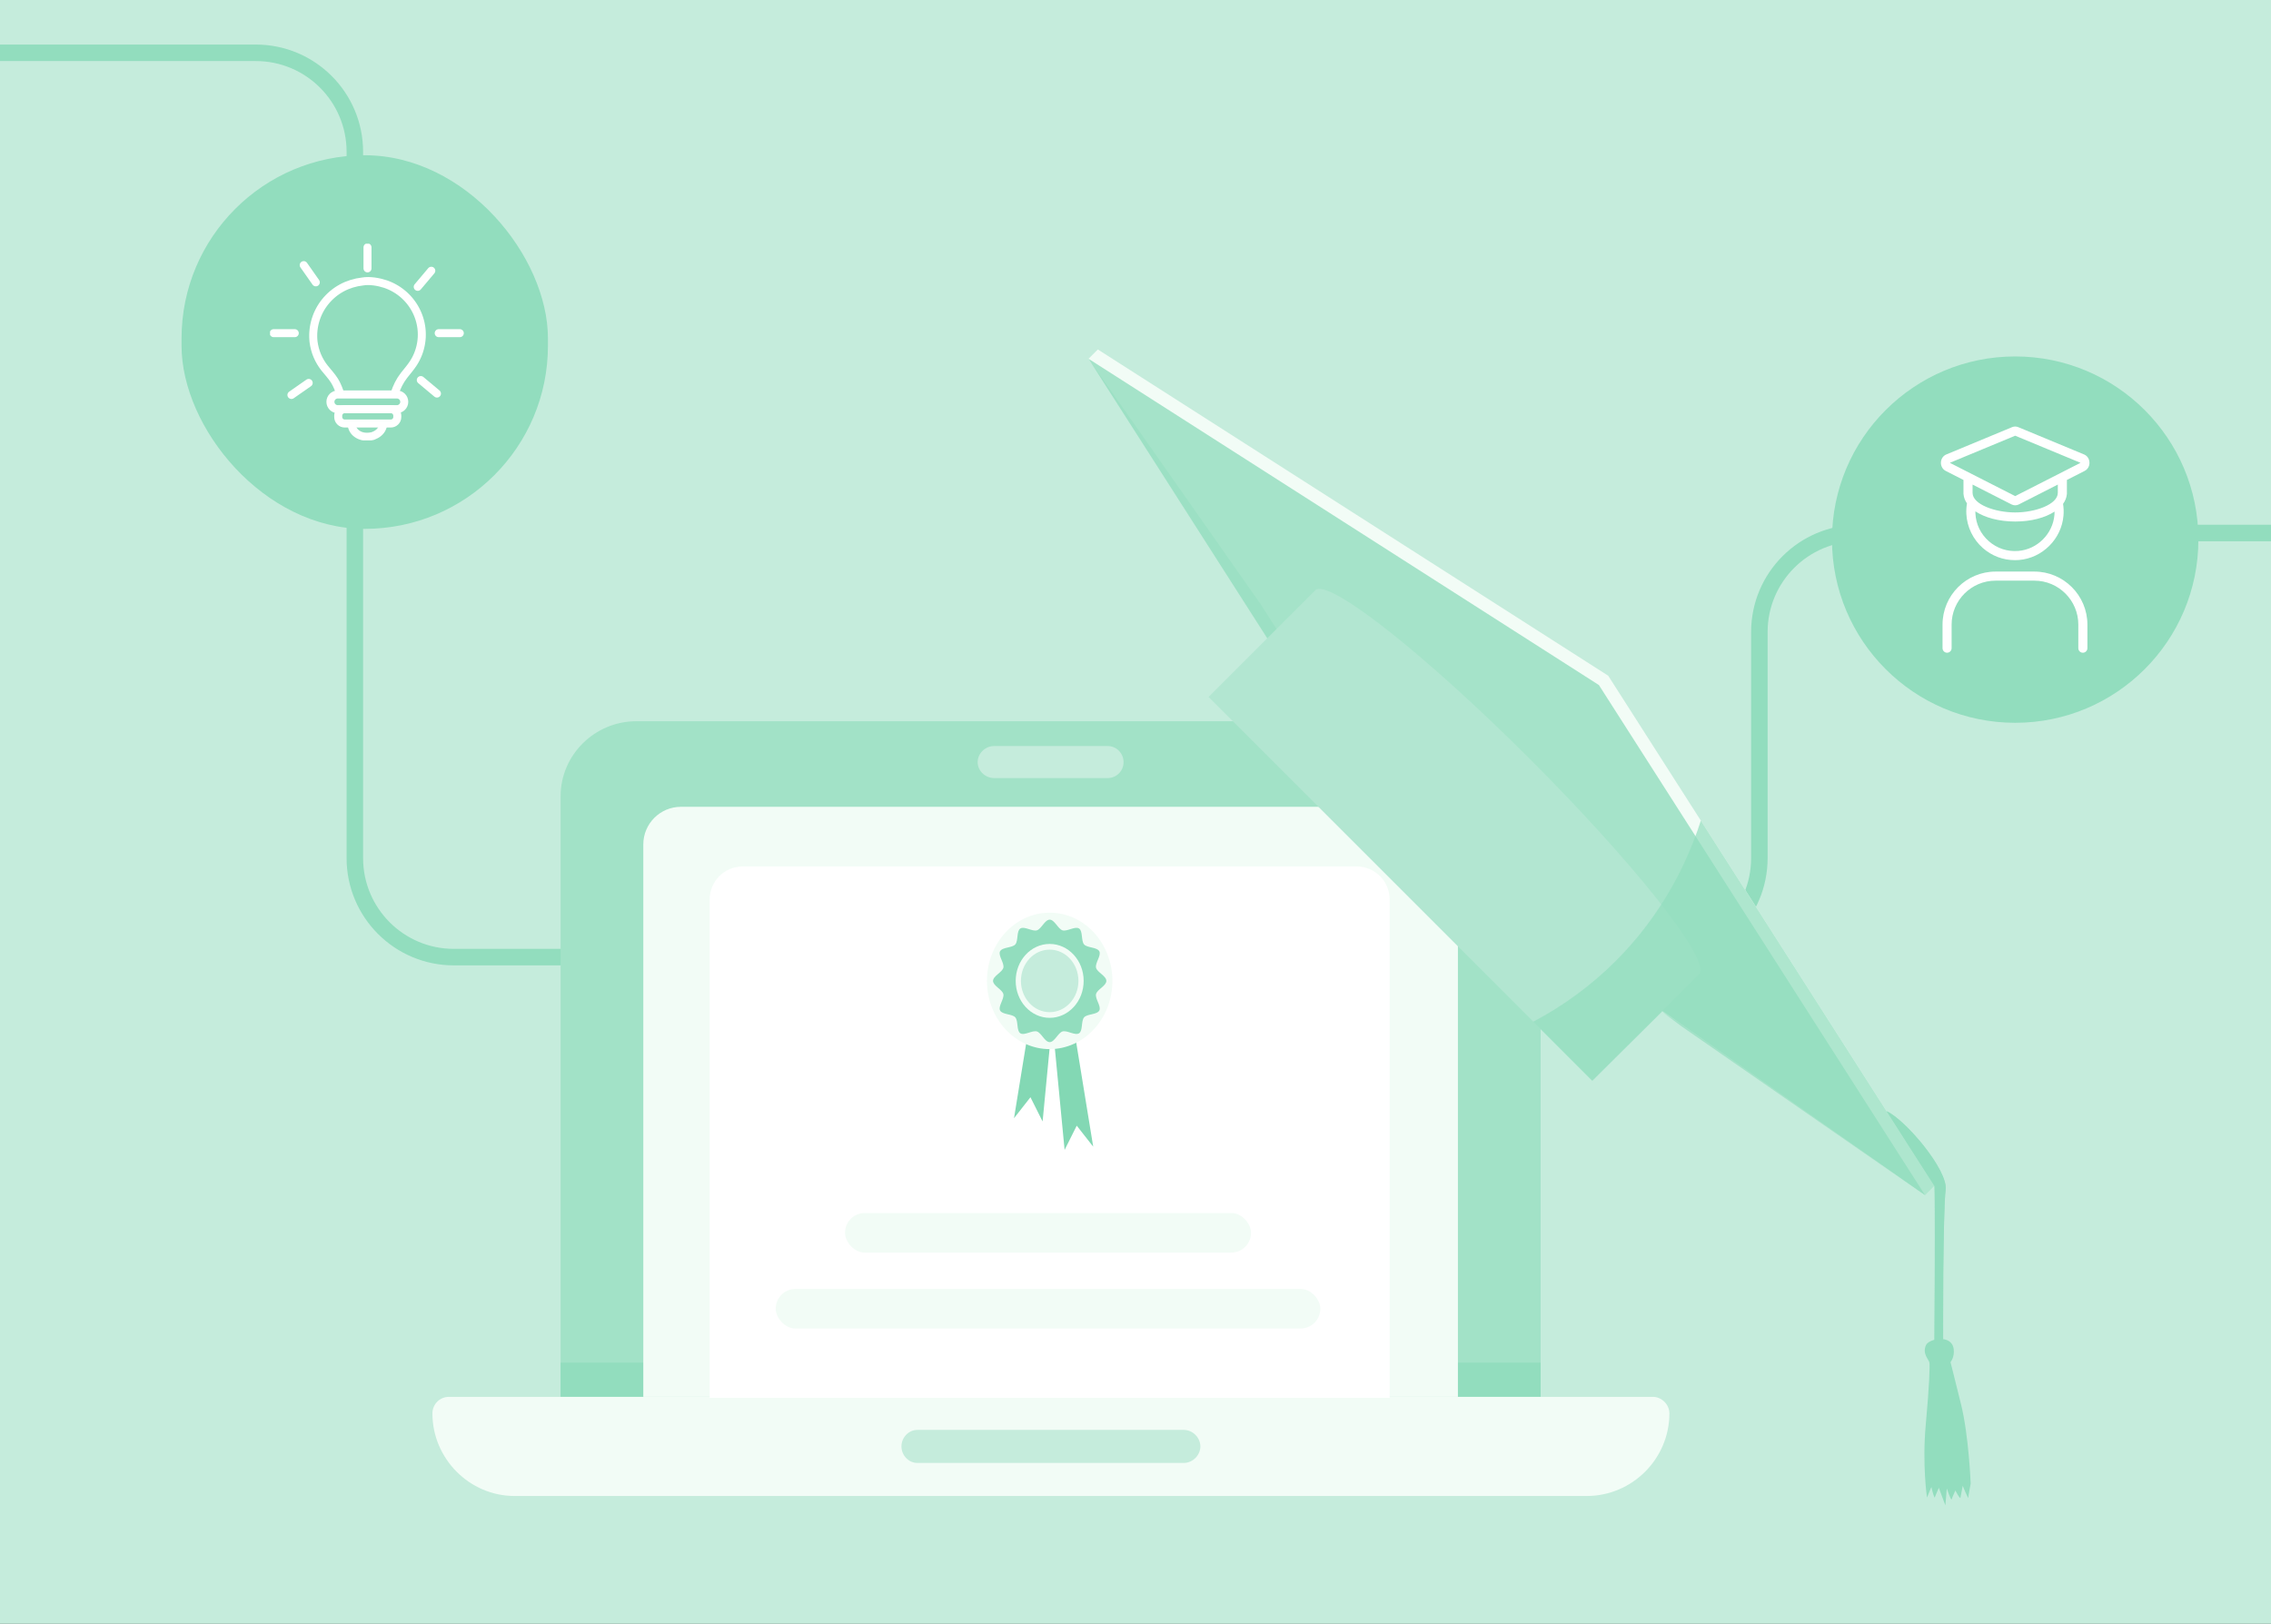 <svg width="688" height="492" viewBox="0 0 688 492" fill="none" xmlns="http://www.w3.org/2000/svg">
<rect x="0" y="0" width="688" height="492" fill="#333333" stroke="none"/>
<g clip-path="url(#clip0_359_347)">
<rect width="688" height="492" fill="#C5ECDC"/>
<path d="M-12 16H77.5C94.069 16 107.5 29.431 107.5 46V260C107.5 276.569 120.931 290 137.5 290H503C519.569 290 533 276.569 533 260V191.5C533 174.931 546.431 161.5 563 161.5H746" stroke="#92DDBE" stroke-width="5"/>
<circle cx="610.5" cy="163.5" r="55.5" fill="#92DDBE"/>
<g clip-path="url(#clip1_359_347)">
<path d="M616.307 173.18H604.563C595.7 173.18 588.492 180.389 588.492 189.252V196.393C588.492 197.152 589.109 197.769 589.868 197.769C590.626 197.769 591.243 197.152 591.243 196.393V189.252C591.243 181.906 597.221 175.932 604.563 175.932H616.307C623.653 175.932 629.627 181.906 629.627 189.252V196.393C629.627 197.152 630.244 197.769 631.003 197.769C631.762 197.769 632.379 197.152 632.379 196.393V189.252C632.379 180.389 625.17 173.18 616.307 173.18Z" fill="white"/>
<path d="M589.455 142.681L594.836 145.424V149.747H594.855C594.934 150.726 595.299 151.661 595.897 152.522C595.72 153.564 595.653 154.621 595.704 155.682C595.893 159.648 597.72 163.429 600.715 166.058C603.435 168.444 606.843 169.722 610.427 169.722C610.844 169.722 611.261 169.706 611.681 169.671C618.76 169.085 624.545 163.307 625.135 156.225C625.233 155.026 625.19 153.835 625.005 152.664C625.666 151.76 626.062 150.777 626.149 149.743H626.169V145.42L631.549 142.681C632.485 142.205 633.043 141.222 633 140.118C632.956 139.025 632.335 138.098 631.376 137.697L611.434 129.423C610.828 129.172 610.164 129.172 609.563 129.423L589.632 137.697C588.673 138.094 588.052 139.021 588.005 140.114C587.961 141.218 588.516 142.201 589.455 142.677V142.681ZM622.392 155.997C621.912 161.751 617.211 166.452 611.453 166.927C608.167 167.198 604.996 166.157 602.527 163.991C600.051 161.818 598.605 158.823 598.448 155.549C598.44 155.34 598.44 155.136 598.44 154.932C601.289 156.83 605.597 158.017 610.498 158.017C615.399 158.017 619.577 156.861 622.431 155.01C622.431 155.336 622.415 155.667 622.392 155.997ZM623.413 149.327C623.413 152.825 616.61 155.266 610.502 155.266C604.394 155.266 597.591 152.825 597.591 149.327V146.823L609.39 152.833C609.744 153.014 610.121 153.104 610.502 153.104C610.883 153.104 611.261 153.014 611.614 152.833L623.417 146.819V149.323L623.413 149.327ZM610.498 132.013L630.244 140.208C630.244 140.208 630.244 140.24 630.244 140.256L610.498 150.313L590.756 140.256C590.756 140.256 590.756 140.224 590.756 140.208L610.498 132.013Z" fill="white"/>
</g>
<g clip-path="url(#clip2_359_347)">
<path fill-rule="evenodd" clip-rule="evenodd" d="M192.742 218.53H444.002C456.53 218.53 466.73 228.72 466.73 241.235V423.234H169.836V241.235C169.836 228.72 180.215 218.53 192.742 218.53Z" fill="#A2E2C7"/>
<path d="M466.731 412.866H169.836V423.235H466.731V412.866Z" fill="#92DDBE"/>
<path fill-rule="evenodd" clip-rule="evenodd" d="M206.302 244.453H430.264C436.567 244.453 441.676 249.562 441.676 255.865V423.234H194.889V255.865C194.889 249.562 199.998 244.453 206.302 244.453Z" fill="#F2FCF6"/>
<path fill-rule="evenodd" clip-rule="evenodd" d="M155.877 453.27H480.689C494.469 453.27 505.743 442.006 505.743 428.24C505.743 425.559 503.416 423.234 500.732 423.234H136.012C133.149 423.234 131 425.558 131 428.24C131 442.006 142.275 453.27 155.877 453.27Z" fill="#F2FCF6"/>
<path fill-rule="evenodd" clip-rule="evenodd" d="M277.927 433.246H358.639C361.324 433.246 363.65 435.57 363.65 438.252C363.65 440.933 361.324 443.258 358.639 443.258H277.927C275.243 443.258 273.095 440.934 273.095 438.252C273.095 435.571 275.243 433.246 277.927 433.246Z" fill="#C5ECDC"/>
<path fill-rule="evenodd" clip-rule="evenodd" d="M301.192 226.038H335.553C338.238 226.038 340.385 228.243 340.385 230.924C340.385 233.605 338.238 235.75 335.553 235.75H301.192C298.508 235.75 296.182 233.605 296.182 230.924C296.182 228.243 298.508 226.038 301.192 226.038Z" fill="#C5ECDC"/>
<path d="M215 272.53C215 267.007 219.477 262.53 225 262.53H411C416.523 262.53 421 267.007 421 272.53V423.53H215V272.53Z" fill="white"/>
<path d="M331.186 347.429L326.198 341.069L322.522 348.414L319.066 312.432L325.366 311.719L331.186 347.429Z" fill="#83D8B4"/>
<path d="M307.191 338.818L312.179 332.451L315.856 339.797L319.305 303.821L313.005 303.102L307.191 338.818Z" fill="#83D8B4"/>
<path d="M318 317.873C328.493 317.873 337 308.618 337 297.201C337 285.785 328.493 276.53 318 276.53C307.507 276.53 299 285.785 299 297.201C299 308.618 307.507 317.873 318 317.873Z" fill="#F2FCF6"/>
<path d="M335.169 297.201C335.169 298.686 332.372 299.819 332.045 301.19C331.706 302.622 333.69 304.893 333.044 306.159C332.378 307.464 329.375 307.178 328.436 308.243C327.47 309.335 328.109 312.285 326.911 313.071C325.705 313.864 323.274 312.099 321.889 312.519C320.531 312.931 319.485 315.755 318.007 315.755C316.528 315.755 315.483 312.931 314.124 312.519C312.739 312.099 310.308 313.864 309.103 313.071C307.904 312.285 308.543 309.335 307.578 308.243C306.639 307.178 303.635 307.457 302.969 306.159C302.323 304.893 304.301 302.622 303.968 301.19C303.642 299.819 300.845 298.686 300.845 297.201C300.845 295.716 303.642 294.584 303.968 293.212C304.308 291.78 302.323 289.509 302.969 288.244C303.635 286.939 306.639 287.225 307.578 286.16C308.543 285.067 307.904 282.117 309.103 281.331C310.308 280.539 312.739 282.304 314.124 281.884C315.483 281.471 316.528 278.648 318.007 278.648C319.485 278.648 320.531 281.471 321.889 281.884C323.274 282.304 325.705 280.539 326.911 281.331C328.109 282.117 327.47 285.067 328.436 286.16C329.375 287.225 332.378 286.945 333.044 288.244C333.69 289.509 331.712 291.78 332.045 293.212C332.372 294.584 335.169 295.716 335.169 297.201Z" fill="#92DDBE"/>
<path d="M318 308.396C323.686 308.396 328.296 303.384 328.296 297.201C328.296 291.019 323.686 286.006 318 286.006C312.314 286.006 307.704 291.019 307.704 297.201C307.704 303.384 312.314 308.396 318 308.396Z" fill="#F2FCF6"/>
<path d="M318 306.678C322.811 306.678 326.711 302.435 326.711 297.201C326.711 291.968 322.811 287.725 318 287.725C313.189 287.725 309.289 291.968 309.289 297.201C309.289 302.435 313.189 306.678 318 306.678Z" fill="#C5ECDC"/>
</g>
<path fill-rule="evenodd" clip-rule="evenodd" d="M487.203 204.732L536.635 282.047L586.06 359.354L583.238 362.176L508.752 309.929L431.438 260.497L382.013 183.19L329.766 108.704L332.588 105.882L409.895 155.307L487.203 204.732Z" fill="#F2FCF6"/>
<path fill-rule="evenodd" clip-rule="evenodd" d="M484.381 207.555L533.812 284.869L583.238 362.176L504 306.53L428.616 263.319L379.191 186.012L329.766 108.704L407.073 158.13L484.381 207.555Z" fill="#92DDBE" fill-opacity="0.8"/>
<path fill-rule="evenodd" clip-rule="evenodd" d="M398.853 178.458L398.949 178.554C404.312 176.606 432.549 199.043 463.554 230.047C494.558 261.052 517.002 289.296 515.048 294.653L515.143 294.748L482.425 327.465L366.136 211.176L398.853 178.458Z" fill="#B2E6D1"/>
<path fill-rule="evenodd" clip-rule="evenodd" d="M571.567 336.693C577.134 339.167 590.327 354.598 589.421 360.612C588.616 365.995 588.682 406.03 588.682 406.03H586.06C586.06 406.03 586.264 359.612 586.06 359.354C585.856 359.096 571.567 336.693 571.567 336.693Z" fill="#92DDBE"/>
<path fill-rule="evenodd" clip-rule="evenodd" d="M583.491 407.53C582.251 410.245 584.403 411.933 584.528 412.912C584.653 413.9 584.528 419.455 583.414 431.611C582.3 443.766 583.788 453.763 583.788 453.763C583.788 453.763 585.143 450.31 585.143 450.617C585.143 450.924 586.007 454.07 586.132 453.706C586.257 453.332 587.371 450.808 587.371 450.808L589.35 456.114L589.783 450.991C589.783 450.991 591.079 454.876 591.262 454.262C591.444 453.648 592.376 451.605 592.376 451.605C592.376 451.605 593.798 454.377 593.923 453.763C594.048 453.149 594.605 450.185 594.605 450.185C594.605 450.185 596.276 454.195 596.276 453.821C596.276 453.447 597.016 449.504 597.016 449.504C597.016 449.504 596.459 435.065 594.115 425.567C591.771 416.059 590.906 412.73 590.906 412.73C590.906 412.73 592.203 411.185 591.867 408.719C591.243 404.153 584.374 405.621 583.5 407.53H583.491Z" fill="#92DDBE"/>
<g style="mix-blend-mode:multiply" opacity="0.7">
<path fill-rule="evenodd" clip-rule="evenodd" d="M464.486 309.582L482.255 327.352H482.472L503.5 306.53L509.5 311.03L583.238 362.176L586.06 359.354C586.141 359.463 586.32 382.286 586 406.03H588.5C588.5 382.53 589.076 362.886 589.421 360.612C590.32 354.605 577.134 339.167 571.566 336.693L536.628 282.04L515.272 248.635C510.129 264.564 501.572 279.072 489.483 291.161C482 298.644 473.58 304.768 464.48 309.576L464.486 309.582Z" fill="#92DDBE"/>
</g>
<rect x="256" y="367.53" width="123" height="12" rx="6" fill="#F2FCF6"/>
<rect x="235" y="390.53" width="165" height="12" rx="6" fill="#F2FCF6"/>
<rect x="55" y="47.04" width="111" height="113.201" rx="55.5" fill="#92DDBE"/>
<g clip-path="url(#clip3_359_347)">
<path d="M116.143 128.523C116.062 128.87 115.978 129.229 115.846 129.561C115.329 130.863 114.276 131.594 113.021 132.088C112.867 132.124 112.713 132.161 112.559 132.19C111.066 132.486 109.462 132.348 108.182 131.455C107.092 130.699 106.663 129.733 106.461 128.472" stroke="white" stroke-width="2.425" stroke-miterlimit="10"/>
<path d="M103.178 119.605C102.668 118.103 102.169 116.669 101.314 115.317C100.441 113.935 99.329 112.765 98.313 111.496C98.089 111.211 97.873 110.922 97.671 110.622C97.466 110.322 97.271 110.019 97.088 109.708C96.904 109.397 96.732 109.079 96.567 108.757C96.405 108.435 96.255 108.106 96.112 107.774C95.972 107.441 95.844 107.101 95.727 106.761C95.609 106.417 95.503 106.073 95.411 105.722C95.316 105.371 95.235 105.02 95.165 104.666C95.096 104.311 95.037 103.953 94.993 103.594C94.978 103.463 94.963 103.328 94.952 103.196C94.941 103.064 94.93 102.929 94.923 102.797C94.916 102.662 94.908 102.53 94.901 102.395C94.897 102.26 94.894 102.128 94.89 101.993C94.89 101.858 94.89 101.726 94.89 101.591C94.89 101.456 94.894 101.324 94.897 101.189C94.901 101.053 94.908 100.922 94.916 100.786C94.923 100.651 94.934 100.52 94.945 100.384C94.956 100.253 94.967 100.117 94.982 99.986C94.996 99.854 95.011 99.719 95.029 99.587C95.048 99.456 95.066 99.324 95.088 99.189C95.11 99.057 95.132 98.925 95.154 98.794C95.18 98.662 95.202 98.531 95.231 98.399C95.257 98.267 95.286 98.136 95.319 98.008C95.349 97.876 95.382 97.748 95.415 97.616C95.448 97.488 95.484 97.357 95.521 97.229C95.558 97.101 95.594 96.973 95.635 96.845C95.675 96.717 95.716 96.589 95.76 96.465C95.803 96.337 95.848 96.212 95.892 96.084C95.939 95.96 95.983 95.832 96.035 95.708C96.082 95.584 96.134 95.459 96.185 95.335C96.237 95.211 96.291 95.09 96.347 94.966C96.401 94.845 96.457 94.721 96.515 94.6C96.574 94.479 96.633 94.359 96.695 94.242C96.757 94.121 96.82 94.004 96.882 93.887C96.945 93.77 97.011 93.653 97.077 93.536C97.143 93.419 97.212 93.306 97.282 93.189C97.352 93.075 97.421 92.962 97.495 92.849C97.568 92.735 97.642 92.626 97.715 92.512C97.788 92.403 97.865 92.293 97.946 92.183C98.023 92.073 98.104 91.967 98.185 91.858C98.265 91.752 98.346 91.646 98.43 91.54C101.281 87.956 105.298 85.792 109.844 85.291C111.931 84.911 114.683 85.382 116.675 86.044C116.804 86.088 116.928 86.132 117.057 86.176C117.181 86.223 117.31 86.271 117.435 86.318C117.559 86.366 117.684 86.417 117.809 86.468C117.934 86.519 118.055 86.574 118.179 86.629C118.3 86.684 118.425 86.743 118.546 86.797C118.667 86.856 118.788 86.914 118.909 86.977C119.031 87.039 119.148 87.101 119.265 87.163C119.383 87.225 119.5 87.291 119.618 87.361C119.735 87.426 119.849 87.496 119.966 87.565C120.08 87.635 120.194 87.708 120.307 87.777C120.421 87.85 120.531 87.924 120.645 88C120.755 88.077 120.865 88.154 120.975 88.231C121.085 88.307 121.191 88.388 121.301 88.468C121.408 88.549 121.514 88.629 121.621 88.713C121.727 88.797 121.83 88.882 121.933 88.966C122.035 89.05 122.138 89.137 122.241 89.225C122.343 89.313 122.442 89.404 122.542 89.496C122.641 89.587 122.74 89.679 122.835 89.774C122.93 89.869 123.026 89.96 123.121 90.055C123.217 90.15 123.308 90.249 123.4 90.344C123.492 90.443 123.583 90.541 123.672 90.64C123.76 90.739 123.848 90.841 123.936 90.944C124.024 91.046 124.108 91.148 124.192 91.254C124.277 91.361 124.361 91.463 124.442 91.573C124.523 91.679 124.603 91.785 124.684 91.894C124.765 92.004 124.842 92.114 124.919 92.223C124.996 92.333 125.069 92.446 125.143 92.556C125.216 92.669 125.289 92.783 125.359 92.896C125.429 93.01 125.499 93.126 125.568 93.24C125.638 93.357 125.704 93.47 125.766 93.591C125.832 93.708 125.895 93.825 125.957 93.945C126.02 94.066 126.082 94.183 126.141 94.304C126.218 94.457 126.291 94.615 126.361 94.772C126.43 94.929 126.5 95.086 126.566 95.247C126.632 95.408 126.695 95.569 126.757 95.73C126.819 95.891 126.874 96.055 126.933 96.22C126.988 96.384 127.043 96.549 127.091 96.713C127.142 96.878 127.19 97.046 127.234 97.211C127.278 97.379 127.322 97.547 127.362 97.715C127.403 97.883 127.439 98.052 127.472 98.223C127.505 98.392 127.538 98.563 127.568 98.732C127.597 98.903 127.623 99.072 127.645 99.243C127.667 99.415 127.689 99.587 127.707 99.759C127.726 99.931 127.74 100.103 127.751 100.275C127.762 100.446 127.773 100.618 127.777 100.794C127.784 100.966 127.788 101.141 127.788 101.313C127.788 101.485 127.788 101.66 127.781 101.832C127.777 102.004 127.77 102.176 127.759 102.351C127.748 102.523 127.733 102.695 127.718 102.867C127.704 103.039 127.681 103.211 127.659 103.382C127.637 103.554 127.612 103.726 127.586 103.894C127.56 104.066 127.527 104.234 127.494 104.406C127.461 104.574 127.425 104.746 127.388 104.914C127.351 105.083 127.307 105.251 127.263 105.419C127.219 105.587 127.172 105.752 127.124 105.92C127.076 106.084 127.021 106.249 126.97 106.414C126.915 106.578 126.86 106.739 126.797 106.903C126.739 107.064 126.676 107.225 126.61 107.386C126.544 107.547 126.478 107.704 126.408 107.865C126.339 108.022 126.265 108.18 126.188 108.337C126.111 108.494 126.034 108.648 125.954 108.801C125.873 108.955 125.792 109.105 125.704 109.258C125.62 109.408 125.532 109.558 125.44 109.704C125.348 109.85 125.256 109.997 125.161 110.143C124.339 111.408 123.345 112.523 122.42 113.711C121.037 115.488 120.216 117.251 119.504 119.364" stroke="white" stroke-width="2.425" stroke-miterlimit="10"/>
<path d="M120.237 119.521H102.334C101.1 119.521 100.1 120.518 100.1 121.748C100.1 122.978 101.1 123.975 102.334 123.975H120.237C121.471 123.975 122.472 122.978 122.472 121.748C122.472 120.518 121.471 119.521 120.237 119.521Z" stroke="white" stroke-width="2.425" stroke-miterlimit="10"/>
<path d="M118.388 123.975H104.44C103.35 123.975 102.466 124.855 102.466 125.942V126.355C102.466 127.441 103.35 128.322 104.44 128.322H118.388C119.479 128.322 120.362 127.441 120.362 126.355V125.942C120.362 124.855 119.479 123.975 118.388 123.975Z" stroke="white" stroke-width="2.425" stroke-miterlimit="10"/>
<path d="M111.333 74.947V81.317" stroke="white" stroke-width="2.425" stroke-miterlimit="10" stroke-linecap="round"/>
<path d="M139.297 100.947H132.906" stroke="white" stroke-width="2.425" stroke-miterlimit="10" stroke-linecap="round"/>
<path d="M88.286 119.671L93.522 116.019" stroke="white" stroke-width="2.425" stroke-miterlimit="10" stroke-linecap="round"/>
<path d="M92.01 80.326L95.675 85.543" stroke="white" stroke-width="2.425" stroke-miterlimit="10" stroke-linecap="round"/>
<path d="M89.302 100.947H82.911" stroke="white" stroke-width="2.425" stroke-miterlimit="10" stroke-linecap="round"/>
<path d="M132.377 119.247L127.48 115.152" stroke="white" stroke-width="2.425" stroke-miterlimit="10" stroke-linecap="round"/>
<path d="M126.551 86.911L130.66 82.033" stroke="white" stroke-width="2.425" stroke-miterlimit="10" stroke-linecap="round"/>
</g>
</g>
<defs>
<clipPath id="clip0_359_347">
<rect width="688" height="492" fill="white"/>
</clipPath>
<clipPath id="clip1_359_347">
<rect width="44.991" height="68.53" fill="white" transform="translate(588.004 129.235)"/>
</clipPath>
<clipPath id="clip2_359_347">
<rect width="374.744" height="234.74" fill="white" transform="translate(131 218.53)"/>
</clipPath>
<clipPath id="clip3_359_347">
<rect width="58.587" height="59.58" fill="white" transform="translate(81.811 73.85)"/>
</clipPath>
</defs>
</svg>
